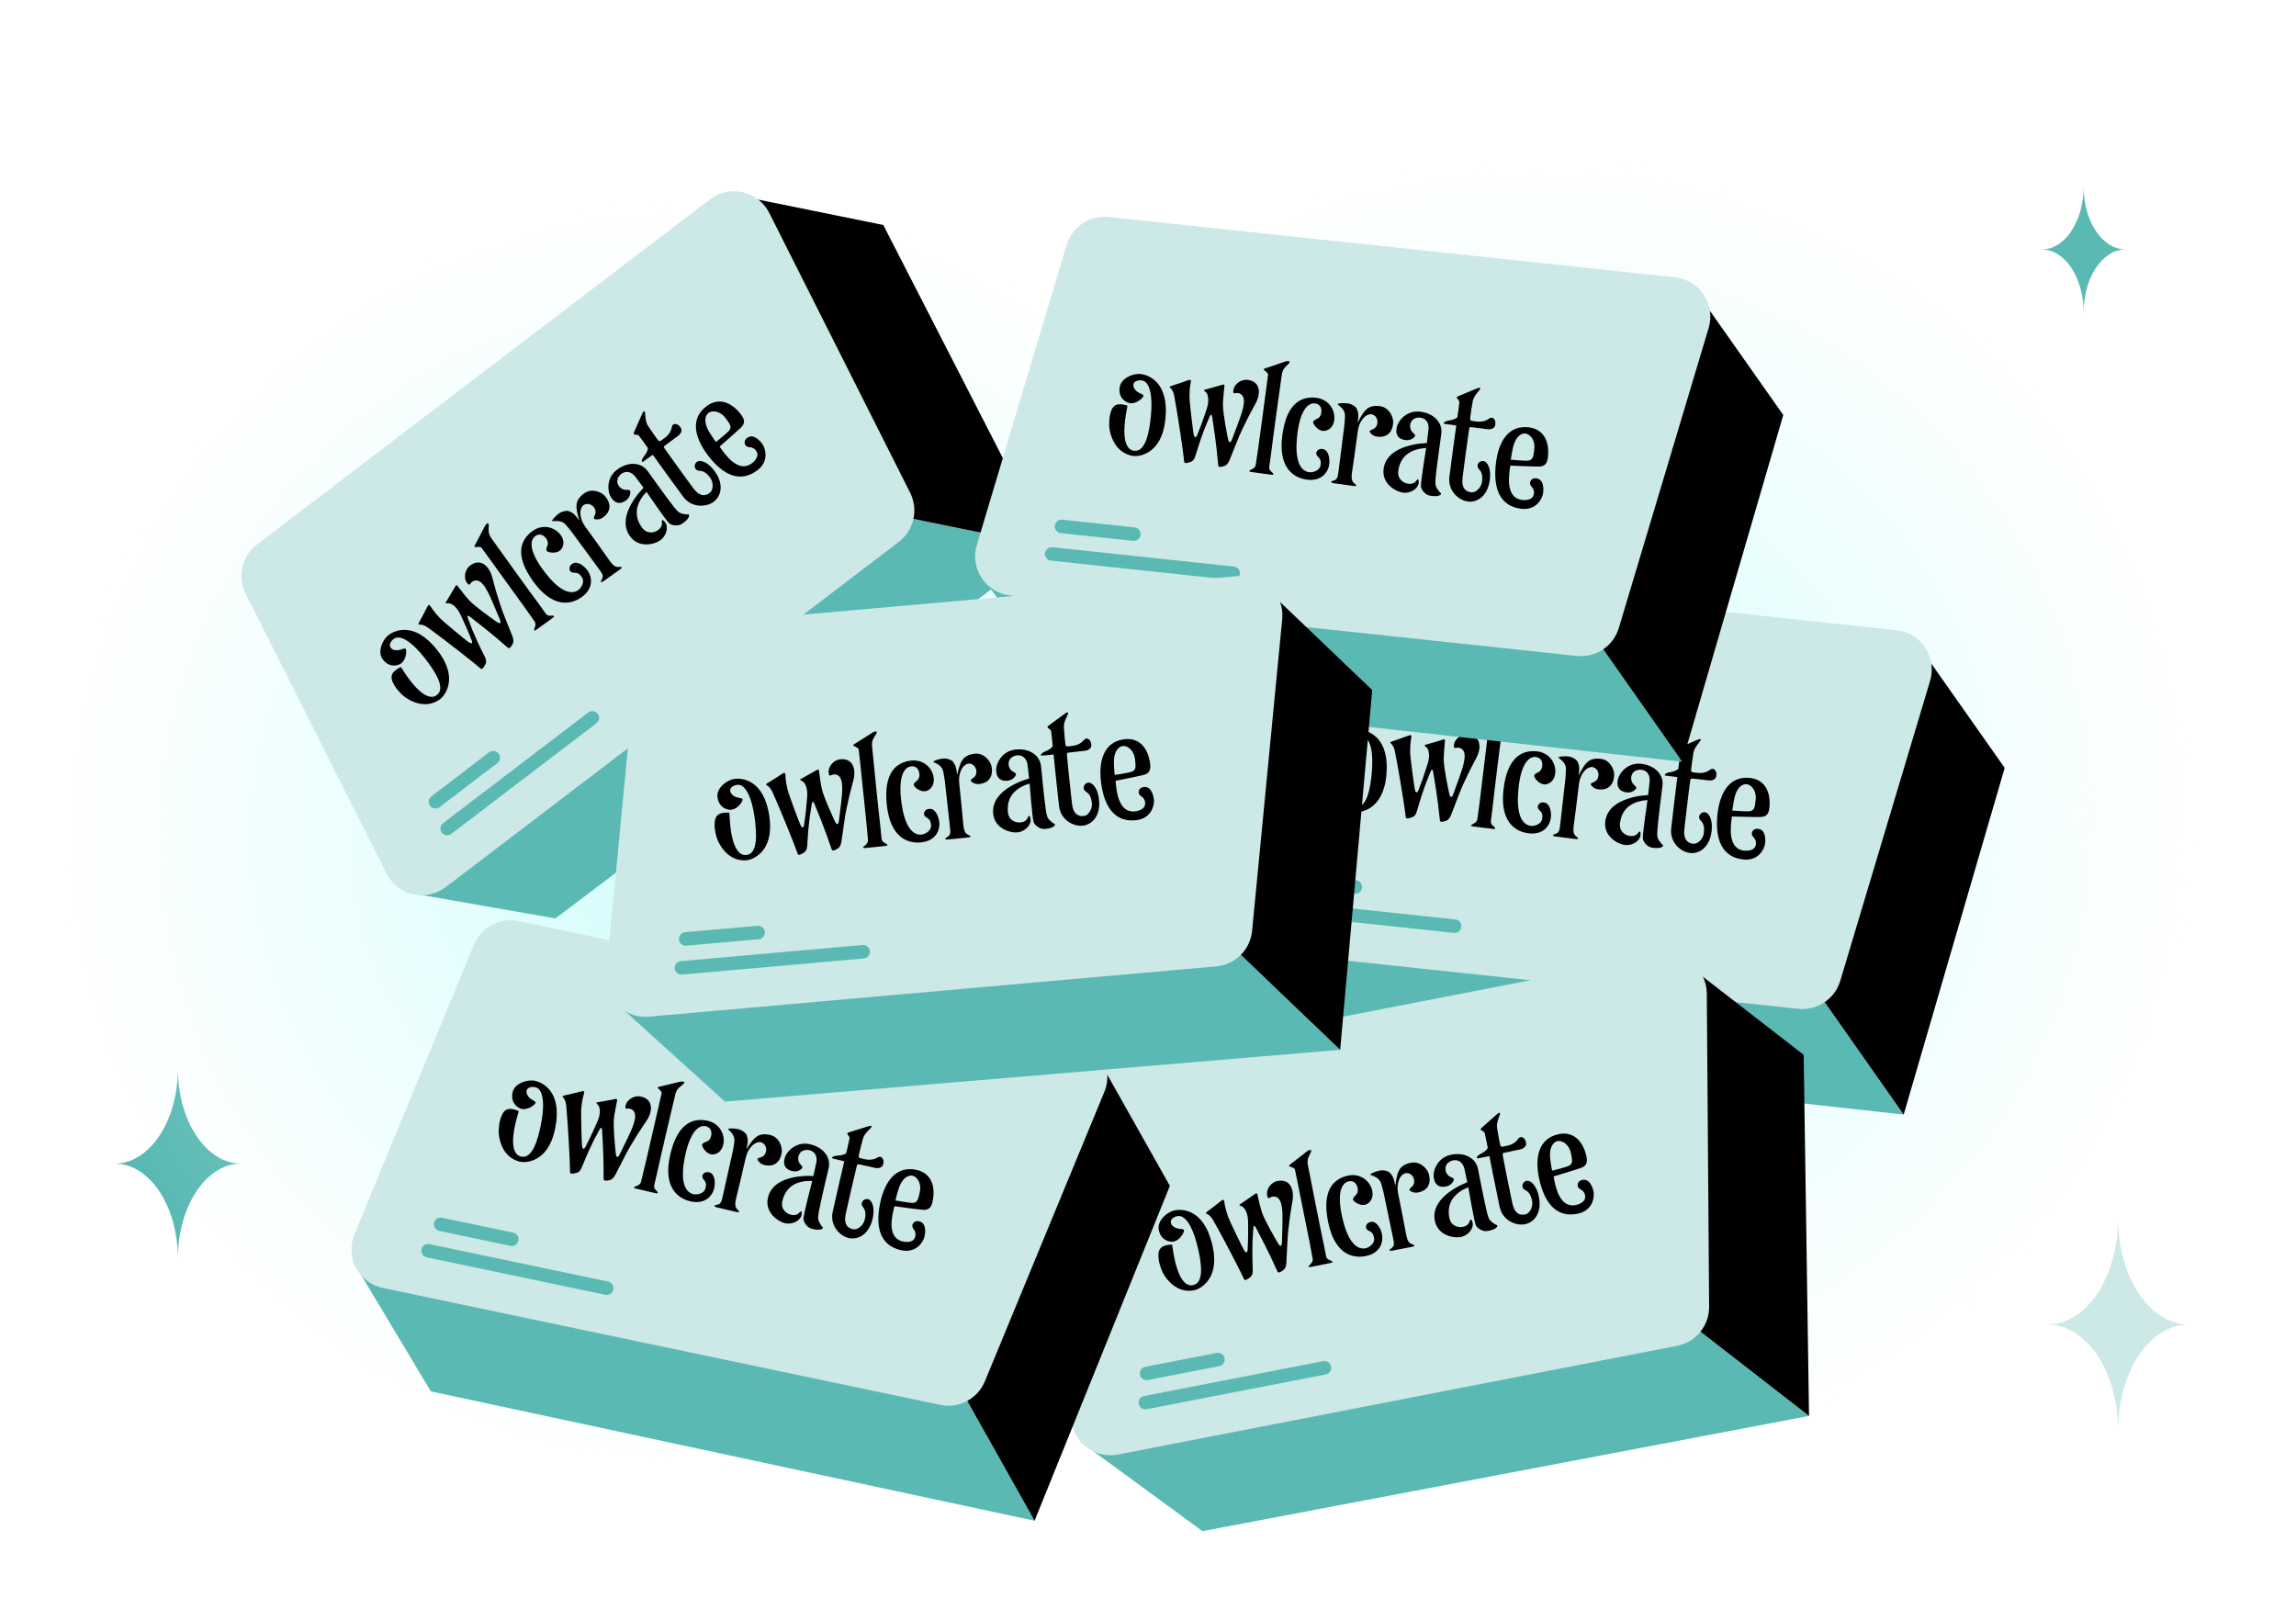 <svg width="1319" height="918" viewBox="0 0 1319 918" fill="none" xmlns="http://www.w3.org/2000/svg">
<g clip-path="url(#clip0_3450_1394)">
<path d="M138.487 668.467C118.423 668.467 102.19 692.865 102.19 722.961C102.19 692.865 85.939 668.467 65.875 668.467C85.939 668.467 102.19 644.088 102.19 613.992C102.19 644.088 118.443 668.467 138.487 668.467Z" fill="#5BB9B3"/>
<path d="M1257.29 760.875C1234.9 760.875 1216.8 788.09 1216.8 821.662C1216.8 788.09 1198.67 760.875 1176.29 760.875C1198.67 760.875 1216.8 733.682 1216.8 700.11C1216.8 733.682 1234.93 760.875 1257.29 760.875Z" fill="#CCE8E7"/>
<path d="M1221.08 143.311C1207.77 143.311 1197 159.493 1197 179.454C1197 159.493 1186.23 143.311 1172.92 143.311C1186.23 143.311 1197 127.142 1197 107.181C1197 127.142 1207.78 143.311 1221.08 143.311Z" fill="#5BB9B3"/>
<circle opacity="0.74" cx="399.559" cy="480.339" r="369.559" fill="url(#paint0_radial_3450_1394)"/>
<circle opacity="0.74" cx="883.551" cy="468.337" r="381.559" fill="url(#paint1_radial_3450_1394)"/>
<g filter="url(#filter0_d_3450_1394)">
<path d="M602.106 302.32L319.058 516.064L233.176 501.051L513.771 284.321L602.106 302.32Z" fill="#5BB9B3"/>
<path d="M507.432 117.703L419.026 99.773L513.783 284.32L602.118 302.32L507.432 117.703Z" fill="black"/>
<path d="M516.355 299.757L256.053 498.1C253.404 500.115 250.345 501.523 247.093 502.225C243.841 502.926 240.474 502.902 237.235 502.157C233.995 501.412 230.961 499.962 228.347 497.911C225.734 495.86 223.605 493.258 222.112 490.29L141.127 329.498C138.755 324.774 138.109 319.366 139.302 314.21C140.496 309.054 143.453 304.474 147.662 301.262L407.941 102.942C410.591 100.927 413.649 99.517 416.902 98.815C420.154 98.113 423.52 98.134 426.761 98.877C430.001 99.62 433.037 101.068 435.654 103.115C438.271 105.163 440.404 107.761 441.903 110.727L522.867 271.544C525.241 276.261 525.889 281.663 524.7 286.815C523.511 291.967 520.56 296.546 516.355 299.757Z" fill="#CCE8E7"/>
<path d="M256.906 464.422L340.282 400.879" stroke="#5BB9B3" stroke-width="7.759" stroke-linecap="round" stroke-linejoin="round"/>
<path d="M250.133 449.058L283.364 423.738" stroke="#5BB9B3" stroke-width="7.759" stroke-linecap="round" stroke-linejoin="round"/>
<path d="M230.061 361.701C227.132 362.556 225.187 361.529 224.462 360.585C223.046 358.729 224.951 355.998 226.965 355.059C230.294 353.5 236.771 356.652 245.926 369.024C253.29 378.988 254.694 385.045 250.85 387.818C249.526 388.773 243.633 392.817 230.757 372.329C230.6 372.081 230.374 371.434 229.723 371.882C229.723 371.882 225.776 373.919 225.209 376.046C224.569 377.843 225.042 379.592 226.71 382.405C228.224 384.958 231.085 387.741 232.258 388.624C235.655 391.208 244.314 396.036 252.559 390.339C254.858 388.746 263.985 378.856 251.784 362.718C238.112 344.631 226.261 351.004 223.368 353.167C219.557 356.015 216.909 362.828 219.636 366.88C223.378 372.432 228.854 370.889 230.544 369.516C232.96 367.555 233.512 363.83 233.329 362.09C233.117 360.219 231.76 361.219 230.078 361.71L230.061 361.701Z" fill="black"/>
<path d="M244.903 338.123C246.032 335.743 246.504 335.654 247.081 336.409C247.839 337.383 248.589 339.151 252.669 343.486C254.796 345.738 267.73 356.324 269.15 357.336C270.569 358.347 271.822 358.461 270.93 356.193C268.473 349.966 266.467 345.668 265.505 343.637C264.541 341.618 262.732 336.85 258.84 335.248C257.296 334.61 255.425 335.566 256.137 334.429C257.251 332.651 260.275 327.559 260.793 326.67C261.334 325.766 262.03 324.016 262.71 324.882C264.838 327.604 267.968 331.715 269.618 333.425C273.145 337.086 281.777 343.181 285.101 345.543C287.451 347.207 288.118 346.584 287.05 344.028C285.386 340.052 281.177 329.956 280.13 328.292C279.149 326.735 276.105 320.012 271.61 322.413C270.566 322.968 269.914 324.446 269.524 324.376C268.716 324.227 267.821 322.728 267.49 321.86C266.906 320.367 266.53 315.812 270.399 313.119C274.863 310.008 278.638 312.056 280.847 315.573C282.808 318.7 282.721 320.492 285.138 328.696C286.309 332.655 288.341 339.036 290.076 343.201C291.726 347.187 292.589 349.596 294.17 353.457C294.43 354.09 295.499 356.558 294.523 358.346C292.663 361.713 292.331 361.131 290.486 359.485C282.977 352.777 272.974 345.055 271.822 344.201C270.664 343.34 267.393 340.217 268.995 344.151C270.319 347.398 271.301 351.307 277.955 364.641C278.854 366.433 279.902 368.205 278.747 370.275C276.98 373.453 276.758 373.252 274.667 371.324C272.473 369.285 252.534 353.827 249.986 352.086C247.441 350.332 244.81 347.733 242.078 347.329C240.34 347.073 239.762 347.774 241.27 345.055C242.958 342.01 244.211 339.574 244.901 338.135L244.903 338.123Z" fill="black"/>
<path d="M273.113 301.088C274.229 299.024 277.307 293.203 278.302 291.183C279.519 288.729 280.902 288.356 280.78 290.599C280.639 293.316 280.432 295.031 282.25 297.626C284.403 300.702 305.894 330.614 307.584 332.743C308.382 333.743 310.471 336.745 313.311 340.682C314.469 342.287 315.473 342.176 315.89 342.149C318.377 341.985 318.847 342.424 317.595 343.359C314.666 345.549 308.728 349.756 308.159 350.166C306.741 351.189 306.521 350.823 307.254 348.806C307.514 348.104 307.985 346.724 307.065 345.418C305.142 342.647 302.429 338.826 301.353 337.304C299.935 335.307 282.346 311.018 281.826 310.298C280.996 309.146 278.379 305.519 276.56 303.088C276.097 302.448 274.693 302.64 273.778 302.676C272.128 302.893 272.415 302.456 273.101 301.086L273.113 301.088Z" fill="black"/>
<path d="M314.435 302.007C314.72 301.265 315.247 299.462 313.314 297.267C311.087 294.726 308.752 295.524 307.528 296.407C304.548 298.557 303.249 304.583 313.131 317.371C320.463 326.867 326.944 330.465 331.705 327.796C333.942 326.543 336.012 322.708 334.374 320.179C333.194 318.361 332.009 317.432 329.996 317.494C328.825 317.54 327.415 317.101 327.196 315.509C326.946 313.675 328.112 312.758 329.047 312.203C331.616 310.667 335.493 313.342 337.621 316.337C340.007 319.705 341.349 326.343 334.14 331.489C327.377 336.313 317.062 337.352 306.309 322.446C295.555 307.54 298.937 298.819 305.609 293.732C311.6 289.158 318.819 291.216 322.178 295.917C324.667 299.397 323.762 303.179 321.54 304.848C319.63 306.28 316.754 305.904 316.457 305.856C313.697 305.352 313.335 304.912 314.447 302.009L314.435 302.007Z" fill="black"/>
<path d="M324.897 289.797C321.87 286.344 316.809 288.551 317.18 287.594C317.767 286.087 320.616 283.681 321.762 283.008C323.194 282.172 325.753 281.563 327.117 282.209C329.491 283.331 329.692 283.58 331.921 286.305C332.161 286.592 332.87 287.514 332.949 287.457C333.014 287.41 332.455 286.423 332.159 285.225C330.887 280.003 329.886 276.173 335.426 271.99C339.749 268.729 345.387 270.976 347.534 273.422C350.975 277.342 351.021 281.653 347.547 284.816C346.341 285.905 345.052 286.682 343.814 286.787C339.964 287.124 341.236 285.823 341.928 283.869C342.697 281.705 341.305 280.093 340.931 279.575C340.381 278.812 338.481 277.513 336.501 278.076C334.676 278.595 334.257 279.608 333.749 280.905C333.097 282.611 333.201 286.881 336.158 290.92C341.508 298.245 348.575 308.237 349.551 309.635C352.437 313.802 353.542 314.241 355.613 314.17C356.656 314.129 358.397 313.978 355.949 315.744C352.595 318.163 347.843 321.526 346.792 322.285C345.741 323.043 344.544 323.249 345.577 321.541C347.002 319.178 346.22 318.276 343.597 314.685C335.57 303.711 329.941 296.106 328.369 293.957C327.387 292.641 325.624 290.607 324.909 289.799L324.897 289.797Z" fill="black"/>
<path d="M359.145 269.841C357.649 269.739 355.5 268.52 354.783 266.115C354.059 263.716 355.687 261.239 357.804 260.139C360.45 258.755 363.247 259.933 365.091 262.443C368.369 266.896 369.714 268.684 369.714 268.684C369.714 268.684 353.495 284.369 361.756 296.29C367.023 303.894 376.566 300.982 379.529 298.702C382.899 296.107 384.054 291.323 382.23 288.688C380.517 286.51 380.021 287.097 380.236 288.442C380.439 289.816 380.086 291.329 378.32 292.779C376.034 294.647 371.669 295.498 368.802 291.525C363.059 283.564 366.431 276.284 371.389 271.021C371.389 271.021 382.143 286.792 384.346 289.011C385.362 290.04 389.017 291.026 391.562 289.518C393.476 288.378 394.835 286.85 395.034 286.564C397.309 283.347 394.577 284.049 394.18 283.985C390.694 283.446 389.92 283.162 387.292 279.882C383.537 275.193 372.792 260.072 371.98 258.962C368.537 254.311 361.485 253.258 354.785 258.048C348.311 262.621 348.793 270.601 350.985 274.109C351.872 275.46 354.191 278.887 358.601 276.581C361.774 274.926 362.049 272.091 362.067 271.979C362.418 269.417 361.321 269.99 359.158 269.843L359.145 269.841Z" fill="black"/>
<path d="M367.25 239.007C366.886 238.547 366.377 238.236 365.461 238.196C364.472 238.144 363.702 238.108 364.156 236.948C365.005 234.772 368.105 228.147 368.615 226.837C369.106 225.575 370.451 222.843 370.672 226.502C370.973 231.637 371.948 232.64 373.035 234.253C374.929 237.045 375.133 237.358 377.35 240.431C378.887 242.562 378.736 242.353 381.928 239.996C384.208 238.318 385.522 236.134 385.891 234.007C386.4 231.057 389.136 232.027 390.077 232.968C391.271 234.153 392.244 235.53 390.716 237.705C390.012 238.717 388.345 239.667 386.531 241.052C383.675 243.222 382.509 244.063 381.725 244.629C380.94 245.195 381.794 246.09 382.437 247.027C386.023 252.21 396.041 265.884 398.14 268.748C401.179 272.87 404.259 274.106 407.57 271.717C410.262 269.775 409.573 265.194 408.189 263.216C407.024 261.54 404.996 258.986 401.929 258.922C398.685 258.855 398.406 255.237 400.273 253.836C402.387 252.245 406.944 254.057 410.657 259.28C416.132 266.974 414.135 273.657 409.952 276.762C405.883 279.785 397.455 280.481 392.482 273.815C387.784 267.53 375.008 249.715 374.998 249.701L369.564 253.621C368.715 254.234 367.958 253.095 370.204 250.216C371.072 249.097 372.064 247.637 372.223 245.87C372.223 245.87 368.799 240.986 367.243 239.012L367.25 239.007Z" fill="black"/>
<path d="M431.076 239.226C428.718 239.69 427.484 241.62 427.806 243.128C428.082 244.406 428.959 245.317 430.804 245.387C432.155 245.44 433.724 246.158 434.733 248.013C436.057 250.439 433.924 253.171 431.707 254.77C426.129 258.795 420.704 253.899 418.424 251.451C415.703 248.544 413.395 245.011 413.395 245.011C413.395 245.011 423.245 236.427 425.578 234.153C428.167 231.629 428.479 229.149 423.569 224.134C417.817 218.269 411.418 217.666 405.9 221.789C396.216 229.027 399.221 240.2 406.681 250.04C415.672 261.896 425.537 265.832 435.12 258.59C442.1 253.324 439.639 245.863 437.993 243.582C435.267 239.803 432.587 238.924 431.078 239.214L431.076 239.226ZM407.008 235.885C404.002 230.414 405.287 226.916 406.966 225.693C409.676 223.716 414.413 225.049 417.064 228.936C419.105 231.917 420.924 233.68 418.561 236.184C417.48 237.325 412.516 241.442 411.265 242.378C411.265 242.378 408.343 238.281 407.02 235.887L407.008 235.885Z" fill="black"/>
</g>
<g filter="url(#filter1_d_3450_1394)">
<path d="M1093.6 628.779L741.08 589.638L688.988 519.727L1041.78 555.012L1093.6 628.779Z" fill="#5BB9B3"/>
<path d="M1151.65 429.583L1099.73 355.818L1041.8 555.018L1093.62 628.785L1151.65 429.583Z" fill="black"/>
<path d="M1033.06 568.003L707.651 533.298C704.341 532.943 701.151 531.865 698.306 530.14C695.461 528.416 693.031 526.086 691.189 523.319C689.348 520.551 688.139 517.413 687.648 514.127C687.158 510.841 687.399 507.489 688.353 504.306L739.972 331.829C741.493 326.767 744.739 322.394 749.148 319.467C753.558 316.54 758.853 315.244 764.119 315.801L1089.5 350.506C1092.81 350.863 1096 351.94 1098.84 353.664C1101.69 355.389 1104.12 357.717 1105.97 360.483C1107.81 363.249 1109.02 366.386 1109.52 369.672C1110.01 372.958 1109.78 376.312 1108.83 379.497L1057.18 551.976C1055.66 557.035 1052.42 561.406 1048.02 564.333C1043.61 567.26 1038.32 568.559 1033.06 568.003Z" fill="#CCE8E7"/>
<path d="M731.395 509.405L835.634 520.512" stroke="#5BB9B3" stroke-width="7.759" stroke-linecap="round" stroke-linejoin="round"/>
<path d="M737.035 493.589L778.578 498.021" stroke="#5BB9B3" stroke-width="7.759" stroke-linecap="round" stroke-linejoin="round"/>
<path d="M781.142 418.666C778.411 417.304 777.681 415.23 777.79 414.045C778.011 411.721 781.263 411.009 783.38 411.688C786.882 412.804 789.496 419.516 787.815 434.815C786.454 447.13 783.372 452.53 778.668 451.955C777.047 451.757 769.975 450.724 774.436 426.94C774.489 426.651 774.762 426.023 773.98 425.91C773.98 425.91 769.699 424.725 767.839 425.902C766.148 426.786 765.308 428.391 764.623 431.589C764 434.49 764.211 438.477 764.473 439.921C765.211 444.124 768.289 453.549 778.211 454.966C780.979 455.358 794.395 454.296 796.398 434.164C798.644 411.603 785.617 408.233 782.024 407.856C777.292 407.359 770.723 410.562 769.972 415.388C768.95 422.005 774.016 424.591 776.19 424.731C779.295 424.931 782.229 422.572 783.277 421.171C784.392 419.653 782.716 419.466 781.148 418.684L781.142 418.666Z" fill="black"/>
<path d="M808.047 411.438C810.492 410.458 810.899 410.714 810.81 411.659C810.705 412.889 810.055 414.697 810.106 420.649C810.139 423.746 812.444 440.301 812.799 442.007C813.154 443.713 813.997 444.648 814.882 442.378C817.307 436.138 818.753 431.62 819.426 429.476C820.089 427.34 821.999 422.611 820.23 418.791C819.53 417.275 817.507 416.707 818.802 416.355C820.827 415.807 826.505 414.122 827.489 413.822C828.5 413.525 830.2 412.713 830.11 413.811C829.824 417.254 829.33 422.397 829.38 424.773C829.483 429.855 831.681 440.191 832.517 444.183C833.112 447 834.024 446.995 834.977 444.394C836.455 440.345 840.221 430.076 840.582 428.144C840.92 426.334 843.25 419.332 838.32 418.041C837.177 417.741 835.695 418.382 835.456 418.067C834.964 417.408 835.325 415.699 835.671 414.839C836.256 413.345 839.074 409.747 843.742 410.397C849.132 411.145 850.513 415.212 849.746 419.294C849.062 422.921 847.782 424.177 843.984 431.841C842.155 435.542 839.314 441.606 837.759 445.842C836.264 449.889 835.261 452.243 833.8 456.15C833.561 456.792 832.67 459.329 830.74 459.979C827.087 461.187 827.238 460.535 827.002 458.074C826.045 448.05 823.946 435.589 823.68 434.18C823.415 432.762 823.135 428.248 821.639 432.223C820.406 435.506 818.472 439.043 814.302 453.349C813.745 455.275 813.311 457.287 811.058 458.022C807.602 459.156 807.576 458.858 807.35 456.023C807.125 453.036 802.985 428.148 802.297 425.14C801.619 422.125 801.453 418.43 799.722 416.278C798.62 414.909 797.72 415.032 800.673 414.06C803.98 412.971 806.553 412.034 808.038 411.446L808.047 411.438Z" fill="black"/>
<path d="M853.907 403.408C856.127 402.651 862.34 400.468 864.441 399.661C867.001 398.686 868.27 399.351 866.657 400.915C864.709 402.814 863.392 403.932 862.964 407.071C862.456 410.792 857.92 447.343 857.714 450.054C857.621 451.33 857.116 454.952 856.528 459.771C856.288 461.735 857.1 462.335 857.425 462.599C859.362 464.167 859.408 464.808 857.855 464.645C854.218 464.263 847.001 463.319 846.305 463.234C844.57 463.022 844.657 462.604 846.565 461.621C847.232 461.282 848.515 460.589 848.726 459.006C849.197 455.666 849.8 451.019 850.044 449.171C850.358 446.741 853.941 416.967 854.048 416.086C854.22 414.677 854.763 410.236 855.078 407.217C855.174 406.433 854.012 405.621 853.316 405.026C851.958 404.064 852.465 403.939 853.899 403.398L853.907 403.408Z" fill="black"/>
<path d="M883.617 432.143C884.33 431.792 885.941 430.826 886.012 427.902C886.103 424.524 883.846 423.525 882.349 423.342C878.702 422.896 873.656 426.438 872.226 442.536C871.16 454.485 873.474 461.527 878.782 462.801C881.274 463.401 885.398 461.991 885.913 459.023C886.281 456.886 886.043 455.4 884.523 454.078C883.632 453.317 882.895 452.038 883.816 450.72C884.877 449.204 886.356 449.322 887.419 449.55C890.347 450.167 891.378 454.764 890.906 458.408C890.37 462.5 886.847 468.284 878.061 467.166C869.82 466.115 861.543 459.873 863.771 441.628C865.999 423.384 874.405 419.278 882.757 420.074C890.261 420.785 894.163 427.199 893.436 432.931C892.9 437.175 889.667 439.337 886.903 439.053C884.528 438.808 882.672 436.578 882.487 436.341C880.803 434.097 880.836 433.529 883.624 432.153L883.617 432.143Z" fill="black"/>
<path d="M899.588 430.284C899.71 425.695 894.496 423.878 895.418 423.427C896.873 422.719 900.599 422.888 901.896 423.172C903.515 423.531 905.808 424.821 906.37 426.222C907.351 428.657 907.33 428.977 907.115 432.491C907.096 432.864 906.991 434.023 907.087 434.035C907.167 434.044 907.427 432.94 908.024 431.86C910.636 427.163 912.502 423.671 919.409 424.363C924.797 424.905 927.409 430.383 927.325 433.636C927.189 438.85 924.295 442.046 919.597 442.009C917.972 441.989 916.498 441.684 915.518 440.921C912.464 438.554 914.281 438.463 916.115 437.497C918.15 436.432 918.222 434.304 918.299 433.669C918.414 432.735 917.901 430.491 916.065 429.561C914.373 428.701 913.378 429.161 912.124 429.768C910.487 430.578 907.664 433.783 907.092 438.756C906.045 447.766 904.447 459.9 904.214 461.589C903.503 466.607 904.016 467.68 905.585 469.034C906.378 469.712 907.758 470.784 904.763 470.418C900.658 469.917 894.885 469.158 893.599 469.001C892.313 468.844 891.294 468.183 893.212 467.63C895.863 466.863 895.901 465.67 896.414 461.253C897.974 447.746 899.006 438.341 899.312 435.696C899.484 434.063 899.571 431.373 899.596 430.294L899.588 430.284Z" fill="black"/>
<path d="M938.277 438.892C937.248 437.8 936.498 435.447 937.604 433.194C938.702 430.941 941.579 430.229 943.88 430.858C946.762 431.639 948.016 434.403 947.665 437.499C947.048 442.994 946.82 445.219 946.82 445.219C946.82 445.219 924.264 445.719 922.233 460.08C920.935 469.239 929.918 473.581 933.641 473.92C937.877 474.303 941.974 471.576 942.424 468.403C942.646 465.64 941.883 465.735 941.128 466.868C940.344 468.015 939.057 468.886 936.776 468.75C933.83 468.569 930.047 466.23 930.641 461.367C931.831 451.623 939.25 448.568 946.463 448.072C946.463 448.072 943.648 466.952 943.758 470.077C943.805 471.522 945.819 474.727 948.711 475.349C950.89 475.812 952.926 475.613 953.266 475.539C957.121 474.722 954.638 473.381 954.39 473.065C952.197 470.303 951.822 469.568 952.12 465.376C952.547 459.384 954.928 440.988 955.086 439.621C955.717 433.869 951.255 428.308 943.084 427.274C935.227 426.234 930.162 432.42 929.388 436.483C929.122 438.077 928.497 442.168 933.301 443.47C936.753 444.41 938.88 442.515 938.969 442.445C940.967 440.803 939.773 440.478 938.284 438.901L938.277 438.892Z" fill="black"/>
<path d="M965.165 421.759C965.209 421.175 965.047 420.601 964.402 419.95C963.711 419.239 963.17 418.69 964.291 418.148C966.392 417.126 973.167 414.368 974.431 413.753C975.648 413.16 978.49 412.067 976.168 414.904C972.902 418.878 972.937 420.277 972.64 422.198C972.134 425.534 972.071 425.902 971.612 429.664C971.293 432.271 971.324 432.016 975.268 432.453C978.081 432.77 980.528 432.058 982.244 430.748C984.621 428.928 985.97 431.498 986.023 432.828C986.095 434.508 985.872 436.18 983.274 436.739C982.07 437.003 980.201 436.569 977.929 436.354C974.36 436.008 972.932 435.833 971.972 435.716C971.012 435.599 971.031 436.835 970.867 437.96C969.979 444.199 968.048 461.041 967.644 464.568C967.076 469.658 968.498 472.657 972.55 473.151C975.845 473.554 978.45 469.723 978.778 467.331C979.06 465.31 979.306 462.058 977.098 459.929C974.762 457.676 977.014 454.831 979.336 455.07C981.968 455.338 984.083 459.763 983.262 466.118C982.056 475.484 976.052 479.033 970.872 478.472C965.833 477.928 959.174 472.716 960.05 464.445C960.869 456.641 963.588 434.889 963.59 434.871L956.939 434.059C955.899 433.932 956.118 432.582 959.722 431.994C961.118 431.762 962.838 431.364 964.155 430.175C964.155 430.175 964.957 424.264 965.156 421.758L965.165 421.759Z" fill="black"/>
<path d="M1011.87 465.265C1009.82 464.004 1007.61 464.583 1006.82 465.909C1006.15 467.034 1006.18 468.298 1007.49 469.602C1008.44 470.559 1009.11 472.152 1008.59 474.198C1007.91 476.879 1004.49 477.435 1001.78 477.104C994.95 476.27 994.292 468.992 994.281 465.647C994.257 461.665 994.962 457.504 994.962 457.504C994.962 457.504 1008.02 457.892 1011.28 457.807C1014.89 457.712 1016.81 456.104 1016.61 449.088C1016.37 440.877 1012.08 436.089 1005.23 435.368C993.206 434.106 987.825 444.348 986.619 456.637C985.168 471.445 989.737 481.034 1001.69 482.225C1010.39 483.1 1013.65 475.952 1013.99 473.159C1014.56 468.534 1013.18 466.069 1011.88 465.257L1011.87 465.265ZM996.471 446.468C997.98 440.411 1001.3 438.715 1003.36 438.958C1006.69 439.347 1009.27 443.542 1008.57 448.196C1008.05 451.771 1008.18 454.3 1004.75 454.533C1003.18 454.637 996.741 454.288 995.187 454.125C995.187 454.125 995.824 449.133 996.479 446.477L996.471 446.468Z" fill="black"/>
</g>
<g filter="url(#filter2_d_3450_1394)">
<path d="M1039.25 810.545L690.791 876.738L620.453 825.224L968.033 755.267L1039.25 810.545Z" fill="#5BB9B3"/>
<path d="M1036.17 603.086L964.862 547.839L968.033 755.267L1039.25 810.545L1036.17 603.086Z" fill="black"/>
<path d="M963.514 770.254L642.274 832.719C639.006 833.352 635.64 833.259 632.414 832.447C629.188 831.635 626.18 830.122 623.607 828.018C621.033 825.915 618.955 823.27 617.521 820.274C616.087 817.277 615.331 814.002 615.308 810.679L613.956 630.648C613.923 625.363 615.74 620.229 619.094 616.135C622.449 612.042 627.129 609.247 632.326 608.231L953.535 545.776C956.804 545.144 960.17 545.236 963.397 546.048C966.624 546.859 969.632 548.37 972.208 550.472C974.784 552.574 976.864 555.217 978.302 558.212C979.741 561.207 980.502 564.482 980.532 567.805L981.853 747.847C981.892 753.128 980.079 758.258 976.73 762.35C973.381 766.442 968.706 769.238 963.514 770.254Z" fill="#CCE8E7"/>
<path d="M657.961 802.901L760.861 782.882" stroke="#5BB9B3" stroke-width="7.759" stroke-linecap="round" stroke-linejoin="round"/>
<path d="M658.68 786.12L699.69 778.147" stroke="#5BB9B3" stroke-width="7.759" stroke-linecap="round" stroke-linejoin="round"/>
<path d="M677.27 703.004C674.25 702.566 672.907 700.825 672.639 699.666C672.122 697.389 674.987 695.695 677.21 695.677C680.886 695.64 685.47 701.196 688.665 716.251C691.229 728.373 689.993 734.466 685.345 735.394C683.743 735.714 676.704 736.947 673.492 712.962C673.452 712.672 673.515 711.989 672.737 712.126C672.737 712.126 668.3 712.342 666.902 714.042C665.573 715.411 665.278 717.199 665.629 720.45C665.946 723.401 667.394 727.121 668.095 728.411C670.113 732.171 675.987 740.158 685.854 738.397C688.606 737.902 701.014 732.692 696.612 712.945C691.679 690.816 678.252 691.695 674.722 692.462C670.073 693.472 664.837 698.571 665.636 703.389C666.736 709.994 672.358 710.863 674.466 710.315C677.478 709.533 679.526 706.373 680.082 704.715C680.666 702.924 679.015 703.271 677.282 703.02L677.27 703.004Z" fill="black"/>
<path d="M700.563 687.714C702.577 686.018 703.044 686.133 703.255 687.059C703.54 688.26 703.489 690.18 705.402 695.816C706.403 698.748 713.777 713.747 714.648 715.257C715.52 716.766 716.612 717.39 716.742 714.957C717.091 708.271 717.05 703.528 717.017 701.281C716.978 699.044 717.311 693.955 714.435 690.882C713.296 689.661 711.197 689.755 712.316 689.015C714.067 687.86 718.932 684.482 719.773 683.889C720.64 683.29 722 681.987 722.259 683.058C723.065 686.418 724.206 691.457 724.998 693.697C726.687 698.491 732.012 707.619 734.055 711.148C735.502 713.638 736.368 713.348 736.457 710.578C736.593 706.271 736.954 695.338 736.692 693.39C736.446 691.566 736.466 684.186 731.38 684.505C730.2 684.577 728.994 685.651 728.668 685.426C727.995 684.954 727.802 683.219 727.862 682.293C727.95 680.691 729.499 676.391 734.136 675.547C739.488 674.569 742.073 677.999 742.624 682.116C743.109 685.775 742.287 687.369 741.081 695.836C740.503 699.924 739.703 706.573 739.554 711.083C739.401 715.394 739.185 717.944 739.022 722.112C738.995 722.796 738.944 725.485 737.314 726.707C734.224 728.998 734.163 728.331 733.168 726.068C729.12 716.848 723.224 705.672 722.53 704.416C721.835 703.152 720.155 698.954 719.979 703.197C719.837 706.701 719.108 710.665 719.627 725.558C719.701 727.561 719.92 729.608 718.01 731.012C715.083 733.171 714.965 732.896 713.862 730.274C712.713 727.508 700.987 705.168 699.392 702.527C697.804 699.876 696.49 696.418 694.172 694.917C692.696 693.963 691.88 694.361 694.38 692.513C697.18 690.443 699.33 688.747 700.556 687.724L700.563 687.714Z" fill="black"/>
<path d="M741.596 665.726C743.468 664.311 748.684 660.293 750.427 658.868C752.553 657.141 753.966 657.374 752.925 659.365C751.669 661.779 750.768 663.253 751.345 666.369C752.027 670.06 759.166 706.194 759.82 708.833C760.131 710.074 760.785 713.672 761.736 718.433C762.123 720.374 763.082 720.689 763.473 720.837C765.804 721.72 766.049 722.314 764.522 722.646C760.949 723.423 753.8 724.786 753.112 724.923C751.397 725.265 751.349 724.841 752.853 723.31C753.381 722.779 754.382 721.719 754.087 720.149C753.488 716.83 752.605 712.227 752.258 710.396C751.796 707.991 745.874 678.592 745.701 677.722C745.423 676.329 744.547 671.942 743.901 668.976C743.746 668.202 742.389 667.794 741.542 667.447C739.951 666.959 740.393 666.681 741.586 665.719L741.596 665.726Z" fill="black"/>
<path d="M778.808 683.712C779.376 683.156 780.604 681.734 779.755 678.935C778.784 675.699 776.328 675.456 774.848 675.751C771.245 676.47 767.562 681.414 771.245 697.15C773.975 708.832 778.378 714.795 783.817 714.343C786.373 714.132 789.848 711.501 789.407 708.521C789.088 706.377 788.395 705.04 786.539 704.261C785.454 703.817 784.353 702.833 784.815 701.293C785.348 699.521 786.79 699.17 787.87 699.054C790.845 698.722 793.263 702.765 793.956 706.373C794.729 710.428 793.194 717.024 784.5 718.714C776.345 720.296 766.529 716.961 762.932 698.936C759.334 680.911 766.031 674.379 774.213 672.52C781.562 670.846 787.276 675.714 788.381 681.386C789.2 685.584 786.808 688.65 784.094 689.246C781.761 689.757 779.301 688.221 779.05 688.053C776.748 686.449 776.602 685.899 778.819 683.719L778.808 683.712Z" fill="black"/>
<path d="M793.395 676.946C792.074 672.549 786.553 672.456 787.287 671.739C788.447 670.612 792.038 669.605 793.359 669.468C795.009 669.302 797.591 669.809 798.563 670.964C800.258 672.97 800.337 673.279 801.234 676.684C801.333 677.045 801.596 678.178 801.691 678.159C801.77 678.143 801.671 677.014 801.899 675.8C802.909 670.522 803.588 666.621 810.365 665.115C815.651 663.942 819.848 668.327 820.786 671.443C822.29 676.437 820.542 680.379 816.069 681.815C814.519 682.305 813.024 682.476 811.855 682.058C808.212 680.767 809.909 680.112 811.35 678.62C812.948 676.971 812.35 674.927 812.225 674.301C812.041 673.378 810.851 671.407 808.817 671.099C806.94 670.812 806.139 671.56 805.138 672.53C803.837 673.812 802.16 677.74 803.174 682.641C805.002 691.526 807.284 703.551 807.591 705.227C808.487 710.216 809.31 711.074 811.225 711.868C812.19 712.264 813.837 712.849 810.878 713.44C806.822 714.25 801.102 715.337 799.831 715.59C798.56 715.844 797.386 715.535 799.035 714.41C801.312 712.851 800.975 711.706 800.078 707.351C797.33 694.034 795.365 684.779 794.827 682.171C794.479 680.567 793.72 677.985 793.405 676.953L793.395 676.946Z" fill="black"/>
<path d="M832.836 673.004C831.517 672.289 830.067 670.289 830.413 667.804C830.75 665.32 833.259 663.742 835.642 663.62C838.623 663.459 840.68 665.691 841.316 668.741C842.45 674.153 842.931 676.337 842.931 676.337C842.931 676.337 821.666 683.876 824.234 698.151C825.87 707.255 835.761 708.566 839.403 707.722C843.545 706.759 846.583 702.886 846.016 699.732C845.361 697.039 844.667 697.367 844.304 698.68C843.919 700.014 842.97 701.245 840.761 701.83C837.906 702.581 833.581 701.544 832.622 696.739C830.701 687.113 836.79 681.889 843.485 679.159C843.485 679.159 846.724 697.97 847.807 700.904C848.304 702.262 851.22 704.675 854.162 704.36C856.376 704.117 858.248 703.291 858.547 703.113C861.952 701.131 859.175 700.635 858.841 700.412C855.893 698.475 855.306 697.896 854.276 693.821C852.806 687.996 849.306 669.78 849.028 668.432C847.826 662.772 841.847 658.888 833.763 660.465C825.975 661.938 823.102 669.398 823.64 673.499C823.887 675.097 824.574 679.177 829.544 678.91C833.117 678.721 834.544 676.256 834.606 676.162C835.989 673.976 834.753 674.042 832.846 673.01L832.836 673.004Z" fill="black"/>
<path d="M853.009 648.313C852.868 647.744 852.534 647.249 851.718 646.833C850.839 646.375 850.153 646.023 851.048 645.157C852.723 643.528 858.293 638.787 859.301 637.808C860.271 636.863 862.629 634.936 861.312 638.357C859.454 643.153 859.925 644.471 860.245 646.389C860.809 649.716 860.865 650.085 861.606 653.801C862.121 656.377 862.07 656.125 865.952 655.305C868.723 654.725 870.825 653.283 872.044 651.501C873.731 649.028 875.817 651.046 876.283 652.293C876.878 653.866 877.191 655.523 874.898 656.868C873.838 657.496 871.926 657.669 869.702 658.177C866.203 658.965 864.793 659.247 863.844 659.436C862.896 659.625 863.301 660.793 863.497 661.913C864.608 668.116 868.048 684.716 868.769 688.192C869.823 693.203 872.113 695.606 876.116 694.807C879.372 694.158 880.646 689.704 880.208 687.33C879.843 685.321 879.058 682.156 876.294 680.826C873.371 679.418 874.618 676.01 876.899 675.51C879.482 674.94 882.876 678.48 884.087 684.773C885.874 694.045 881.284 699.297 876.189 700.386C871.233 701.447 863.277 698.583 861.518 690.453C859.852 682.786 855.623 661.276 855.619 661.259L849.048 662.57C848.021 662.775 847.806 661.424 851.044 659.737C852.298 659.08 853.807 658.163 854.685 656.621C854.685 656.621 853.596 650.757 853 648.315L853.009 648.313Z" fill="black"/>
<path d="M910.986 675.003C908.648 674.447 906.725 675.691 906.391 677.196C906.112 678.474 906.531 679.666 908.181 680.495C909.389 681.105 910.518 682.409 910.667 684.515C910.864 687.272 907.79 688.872 905.109 689.407C898.364 690.754 895.46 684.048 894.401 680.874C893.132 677.1 892.498 672.928 892.498 672.928C892.498 672.928 905.023 669.207 908.089 668.106C911.492 666.884 912.805 664.757 910.42 658.156C907.621 650.434 902.049 647.229 895.317 648.69C883.503 651.256 881.6 662.668 884.303 674.717C887.562 689.235 894.905 696.91 906.628 694.299C915.165 692.405 916.022 684.596 915.472 681.837C914.56 677.267 912.486 675.355 910.993 674.993L910.986 675.003ZM890.475 661.974C890.011 655.749 892.632 653.1 894.667 652.684C897.953 652.01 901.71 655.188 902.508 659.826C903.128 663.385 904.052 665.744 900.862 667.041C899.405 667.631 893.18 669.317 891.654 669.648C891.654 669.648 890.695 664.708 890.486 661.981L890.475 661.974Z" fill="black"/>
</g>
<g filter="url(#filter3_d_3450_1394)">
<path d="M594.332 870.756L247.52 796.435L202.707 721.648L550.175 792.161L594.332 870.756Z" fill="#5BB9B3"/>
<path d="M672.067 678.38L627.81 599.777L550.179 792.158L594.337 870.752L672.067 678.38Z" fill="black"/>
<path d="M540.183 804.206L219.897 737.019C216.64 736.333 213.574 734.94 210.917 732.939C208.259 730.937 206.075 728.376 204.52 725.437C202.966 722.499 202.078 719.256 201.92 715.937C201.762 712.619 202.338 709.307 203.607 706.236L272.274 539.81C274.296 534.926 277.964 530.901 282.645 528.432C287.326 525.962 292.724 525.204 297.908 526.286L618.161 593.471C621.418 594.158 624.485 595.55 627.143 597.551C629.802 599.552 631.987 602.113 633.544 605.05C635.102 607.987 635.993 611.23 636.155 614.549C636.317 617.868 635.747 621.181 634.484 624.255L565.784 790.68C563.769 795.562 560.107 799.585 555.431 802.055C550.756 804.525 545.362 805.287 540.183 804.206Z" fill="#CCE8E7"/>
<path d="M245.93 715.636L348.528 737.147" stroke="#5BB9B3" stroke-width="7.759" stroke-linecap="round" stroke-linejoin="round"/>
<path d="M253.125 700.456L294.013 709.035" stroke="#5BB9B3" stroke-width="7.759" stroke-linecap="round" stroke-linejoin="round"/>
<path d="M305.349 628.694C302.779 627.049 302.273 624.909 302.508 623.743C302.975 621.455 306.285 621.094 308.317 621.994C311.681 623.477 313.565 630.429 310.265 645.462C307.601 657.562 303.961 662.603 299.344 661.531C297.754 661.161 290.833 659.381 297.8 636.207C297.883 635.926 298.222 635.33 297.457 635.134C297.457 635.134 293.326 633.501 291.351 634.472C289.576 635.172 288.57 636.678 287.548 639.785C286.62 642.603 286.405 646.59 286.511 648.054C286.798 652.312 288.855 662.01 298.569 664.476C301.28 665.16 314.733 665.533 318.868 645.728C323.503 623.535 310.909 618.797 307.377 618.04C302.725 617.042 295.852 619.527 294.592 624.246C292.87 630.716 297.633 633.827 299.779 634.197C302.845 634.727 306.014 632.693 307.205 631.412C308.475 630.021 306.829 629.657 305.353 628.713L305.349 628.694Z" fill="black"/>
<path d="M332.875 624.373C335.409 623.658 335.787 623.955 335.598 624.887C335.362 626.098 334.524 627.826 333.941 633.75C333.644 636.833 334.174 653.539 334.345 655.273C334.516 657.008 335.254 658.027 336.376 655.864C339.452 649.917 341.37 645.58 342.268 643.519C343.155 641.466 345.557 636.967 344.205 632.981C343.671 631.399 341.72 630.618 343.045 630.406C345.117 630.077 350.942 629.006 351.952 628.812C352.989 628.625 354.765 627.999 354.56 629.081C353.908 632.474 352.869 637.535 352.666 639.902C352.228 644.967 353.313 655.478 353.719 659.536C354.01 662.401 354.918 662.493 356.142 660.008C358.043 656.139 362.881 646.329 363.446 644.447C363.974 642.684 367.037 635.969 362.272 634.161C361.167 633.74 359.625 634.221 359.422 633.882C359.003 633.174 359.543 631.514 359.979 630.695C360.72 629.272 363.905 625.994 368.477 627.138C373.757 628.455 374.697 632.646 373.5 636.623C372.433 640.156 371.027 641.269 366.435 648.485C364.222 651.971 360.751 657.698 358.755 661.744C356.837 665.608 355.589 667.842 353.721 671.572C353.414 672.185 352.258 674.613 350.27 675.053C346.51 675.866 346.729 675.233 346.757 672.761C346.872 662.693 346.111 650.079 345.997 648.649C345.884 647.211 346.086 642.693 344.176 646.486C342.601 649.619 340.301 652.93 334.632 666.711C333.873 668.566 333.227 670.521 330.908 671.012C327.352 671.772 327.357 671.472 327.435 668.629C327.529 665.635 326.062 640.448 325.698 637.384C325.345 634.314 325.574 630.622 324.082 628.298C323.131 626.82 322.223 626.846 325.263 626.195C328.667 625.464 331.325 624.805 332.864 624.379L332.875 624.373Z" fill="black"/>
<path d="M379.325 621.27C381.613 620.754 388.023 619.245 390.198 618.666C392.847 617.969 394.038 618.765 392.268 620.149C390.128 621.83 388.7 622.801 387.94 625.877C387.039 629.522 378.638 665.383 378.144 668.056C377.916 669.315 377.028 672.863 375.93 677.592C375.482 679.519 376.226 680.202 376.521 680.499C378.28 682.265 378.258 682.907 376.73 682.579C373.155 681.813 366.08 680.106 365.397 679.947C363.694 679.552 363.825 679.145 365.827 678.37C366.526 678.105 367.875 677.552 368.254 676C369.078 672.729 370.172 668.173 370.611 666.361C371.183 663.979 377.915 634.756 378.116 633.891C378.437 632.508 379.449 628.151 380.084 625.182C380.262 624.413 379.194 623.481 378.565 622.816C377.317 621.715 377.835 621.644 379.318 621.26L379.325 621.27Z" fill="black"/>
<path d="M405.806 653.005C406.553 652.732 408.258 651.943 408.64 649.043C409.089 645.694 406.953 644.46 405.483 644.119C401.904 643.288 396.509 646.272 393.374 662.126C391.042 673.894 392.593 681.142 397.735 682.974C400.15 683.836 404.4 682.873 405.228 679.976C405.822 677.891 405.742 676.388 404.372 674.912C403.568 674.06 402.97 672.71 404.026 671.497C405.243 670.103 406.701 670.378 407.733 670.718C410.58 671.643 411.115 676.323 410.258 679.896C409.29 683.908 405.171 689.284 396.553 687.237C388.472 685.315 380.906 678.227 385.064 660.324C389.222 642.42 398.017 639.232 406.236 640.913C413.622 642.419 416.819 649.212 415.486 654.833C414.501 658.996 411.057 660.802 408.339 660.226C406.003 659.729 404.395 657.315 404.236 657.059C402.801 654.648 402.895 654.087 405.813 653.015L405.806 653.005Z" fill="black"/>
<path d="M421.886 652.858C422.497 648.307 417.505 645.945 418.47 645.595C419.992 645.047 423.678 645.611 424.938 646.031C426.51 646.56 428.652 648.087 429.062 649.54C429.778 652.066 429.723 652.382 429.136 655.853C429.077 656.222 428.849 657.363 428.944 657.385C429.022 657.403 429.398 656.333 430.106 655.322C433.204 650.93 435.431 647.657 442.225 649.08C447.525 650.193 449.539 655.918 449.109 659.143C448.418 664.313 445.201 667.183 440.533 666.646C438.919 666.453 437.486 665.993 436.594 665.129C433.808 662.451 435.625 662.554 437.552 661.789C439.688 660.946 439.986 658.838 440.131 658.215C440.344 657.299 440.073 655.013 438.347 653.892C436.756 652.858 435.718 653.209 434.406 653.679C432.692 654.31 429.543 657.196 428.446 662.08C426.446 670.927 423.565 682.823 423.153 684.477C421.912 689.391 422.307 690.512 423.723 692.026C424.44 692.784 425.698 693.997 422.759 693.314C418.73 692.378 413.071 691.01 411.809 690.716C410.547 690.423 409.604 689.658 411.57 689.312C414.288 688.832 414.453 687.649 415.433 683.312C418.422 670.048 420.45 660.806 421.035 658.209C421.381 656.603 421.754 653.938 421.893 652.868L421.886 652.858Z" fill="black"/>
<path d="M459.44 665.535C458.533 664.341 458.039 661.921 459.379 659.799C460.71 657.676 463.646 657.273 465.867 658.144C468.65 659.228 469.602 662.11 468.924 665.15C467.725 670.548 467.262 672.737 467.262 672.737C467.262 672.737 444.78 670.832 441.232 684.896C438.967 693.864 447.436 699.138 451.102 699.871C455.273 700.703 459.637 698.427 460.423 695.32C460.937 692.597 460.168 692.61 459.297 693.656C458.395 694.713 457.023 695.442 454.769 695.064C451.859 694.571 448.347 691.842 449.455 687.07C451.676 677.508 459.378 675.261 466.603 675.536C466.603 675.536 461.793 694.008 461.57 697.127C461.463 698.569 463.124 701.97 465.934 702.896C468.051 703.588 470.097 703.608 470.443 703.57C474.363 703.168 472.037 701.571 471.824 701.23C469.938 698.25 469.643 697.48 470.385 693.343C471.448 687.43 475.774 669.392 476.077 668.05C477.317 662.398 473.472 656.393 465.457 654.496C457.756 652.625 452.061 658.236 450.859 662.194C450.425 663.751 449.368 667.752 454.005 669.558C457.338 670.86 459.655 669.202 459.751 669.143C461.912 667.722 460.759 667.272 459.447 665.546L459.44 665.535Z" fill="black"/>
<path d="M487.998 651.363C488.105 650.786 488.005 650.198 487.433 649.482C486.821 648.702 486.342 648.099 487.515 647.679C489.712 646.886 496.742 644.865 498.064 644.388C499.337 643.928 502.28 643.144 499.669 645.718C495.998 649.321 495.884 650.716 495.384 652.595C494.526 655.858 494.424 656.217 493.567 659.908C492.973 662.467 493.031 662.217 496.905 663.071C499.669 663.685 502.178 663.239 504.024 662.118C506.581 660.562 507.649 663.261 507.559 664.588C507.452 666.267 507.053 667.906 504.41 668.185C503.185 668.32 501.372 667.689 499.137 667.234C495.624 666.509 494.223 666.184 493.281 665.965C492.339 665.746 492.226 666.977 491.943 668.078C490.397 674.188 486.683 690.728 485.906 694.192C484.799 699.192 485.894 702.325 489.87 703.249C493.104 704 496.101 700.468 496.682 698.125C497.178 696.145 497.768 692.938 495.8 690.585C493.717 688.097 496.259 685.508 498.543 685.993C501.131 686.539 502.763 691.164 501.27 697.396C499.074 706.58 492.726 709.47 487.635 708.361C482.683 707.283 476.616 701.392 478.368 693.261C480.013 685.589 485.033 664.25 485.037 664.232L478.51 662.717C477.49 662.48 477.851 661.16 481.496 660.959C482.909 660.877 484.663 660.665 486.098 659.623C486.098 659.623 487.525 653.831 487.99 651.361L487.998 651.363Z" fill="black"/>
<path d="M529.807 699.593C527.907 698.122 525.641 698.462 524.717 699.696C523.936 700.744 523.826 702.004 524.987 703.439C525.835 704.493 526.326 706.147 525.593 708.127C524.635 710.72 521.174 710.909 518.512 710.291C511.812 708.735 511.932 701.428 512.277 698.101C512.678 694.139 513.822 690.077 513.822 690.077C513.822 690.077 526.766 691.853 530.013 692.115C533.617 692.405 535.691 691.01 536.241 684.013C536.876 675.823 533.122 670.606 526.388 669.16C514.567 666.624 508.125 676.235 505.618 688.326C502.599 702.896 506.121 712.916 517.878 715.373C526.436 717.17 530.438 710.409 531.075 707.669C532.129 703.13 531.028 700.533 529.817 699.587L529.807 699.593ZM516.497 679.263C518.642 673.402 522.122 672.069 524.147 672.53C527.419 673.272 529.53 677.716 528.345 682.27C527.441 685.769 527.309 688.298 523.869 688.164C522.299 688.1 515.933 687.068 514.405 686.741C514.405 686.741 515.569 681.845 516.504 679.274L516.497 679.263Z" fill="black"/>
</g>
<g filter="url(#filter4_d_3450_1394)">
<path d="M966.401 426.053L613.881 386.913L561.789 317.001L914.579 352.287L966.401 426.053Z" fill="#5BB9B3"/>
<path d="M1024.45 226.859L972.526 153.094L914.594 352.294L966.417 426.06L1024.45 226.859Z" fill="black"/>
<path d="M905.855 365.28L580.444 330.575C577.134 330.219 573.944 329.141 571.099 327.417C568.254 325.692 565.824 323.362 563.982 320.595C562.141 317.828 560.931 314.69 560.441 311.404C559.951 308.118 560.192 304.765 561.146 301.582L612.765 129.105C614.286 124.043 617.532 119.67 621.941 116.743C626.351 113.817 631.646 112.52 636.912 113.077L962.29 147.783C965.6 148.139 968.791 149.217 971.637 150.941C974.483 152.665 976.914 154.993 978.758 157.759C980.603 160.525 981.814 163.663 982.309 166.949C982.804 170.234 982.569 173.588 981.621 176.773L929.97 349.252C928.455 354.312 925.214 358.682 920.811 361.609C916.407 364.536 911.117 365.835 905.855 365.28Z" fill="#CCE8E7"/>
<path d="M604.188 306.68L708.427 317.786" stroke="#5BB9B3" stroke-width="7.759" stroke-linecap="round" stroke-linejoin="round"/>
<path d="M609.832 290.864L651.375 295.296" stroke="#5BB9B3" stroke-width="7.759" stroke-linecap="round" stroke-linejoin="round"/>
<path d="M654.388 214.135C651.676 212.735 650.975 210.651 651.1 209.468C651.354 207.147 654.616 206.481 656.722 207.189C660.209 208.353 662.729 215.101 660.836 230.375C659.304 242.67 656.147 248.026 651.451 247.387C649.833 247.166 642.777 246.034 647.567 222.315C647.625 222.027 647.907 221.403 647.126 221.278C647.126 221.278 642.862 220.035 640.986 221.185C639.283 222.046 638.421 223.639 637.691 226.827C637.028 229.719 637.183 233.709 637.425 235.157C638.105 239.37 641.052 248.836 650.952 250.391C653.715 250.821 667.145 249.946 669.427 229.844C671.986 207.316 659.007 203.765 655.42 203.339C650.696 202.776 644.082 205.887 643.265 210.702C642.15 217.304 647.181 219.96 649.352 220.131C652.454 220.374 655.421 218.055 656.488 216.669C657.624 215.167 655.951 214.957 654.394 214.154L654.388 214.135Z" fill="black"/>
<path d="M681.395 207.282C683.853 206.336 684.256 206.597 684.155 207.542C684.032 208.77 683.357 210.568 683.325 216.52C683.315 219.618 685.391 236.203 685.722 237.914C686.053 239.625 686.882 240.571 687.799 238.314C690.311 232.108 691.819 227.611 692.522 225.477C693.215 223.35 695.19 218.648 693.475 214.804C692.796 213.279 690.781 212.682 692.081 212.348C694.113 211.828 699.814 210.222 700.802 209.936C701.817 209.653 703.528 208.865 703.423 209.961C703.089 213.4 702.523 218.536 702.54 220.912C702.573 225.995 704.627 236.361 705.407 240.364C705.963 243.189 706.875 243.197 707.864 240.609C709.398 236.581 713.307 226.365 713.695 224.438C714.057 222.634 716.485 215.664 711.573 214.305C710.434 213.989 708.943 214.61 708.709 214.291C708.226 213.626 708.611 211.922 708.969 211.066C709.575 209.581 712.442 206.022 717.101 206.738C722.48 207.56 723.804 211.646 722.98 215.716C722.246 219.334 720.948 220.572 717.045 228.182C715.165 231.858 712.239 237.882 710.626 242.096C709.074 246.121 708.039 248.461 706.524 252.348C706.276 252.986 705.35 255.511 703.411 256.134C699.742 257.291 699.902 256.641 699.7 254.177C698.882 244.141 696.956 231.652 696.71 230.239C696.465 228.818 696.247 224.3 694.696 228.254C693.418 231.52 691.435 235.029 687.067 249.276C686.483 251.194 686.022 253.2 683.758 253.904C680.287 254.989 680.265 254.691 680.078 251.853C679.895 248.863 676.101 223.92 675.455 220.903C674.819 217.878 674.705 214.181 673.004 212.006C671.92 210.622 671.019 210.732 673.985 209.802C677.307 208.759 679.893 207.857 681.385 207.29L681.395 207.282Z" fill="black"/>
<path d="M727.36 199.89C729.591 199.163 735.833 197.067 737.946 196.289C740.519 195.35 741.778 196.032 740.144 197.574C738.169 199.446 736.837 200.545 736.366 203.678C735.806 207.391 730.763 243.876 730.519 246.584C730.408 247.858 729.853 251.473 729.198 256.283C728.931 258.244 729.734 258.855 730.056 259.123C731.97 260.719 732.008 261.36 730.457 261.175C726.826 260.743 719.623 259.699 718.928 259.604C717.196 259.368 717.289 258.951 719.21 257.995C719.882 257.665 721.174 256.99 721.408 255.41C721.925 252.077 722.592 247.438 722.862 245.594C723.21 243.169 727.206 213.448 727.326 212.568C727.517 211.161 728.121 206.729 728.478 203.714C728.585 202.932 727.435 202.103 726.747 201.499C725.403 200.519 725.911 200.4 727.353 199.88L727.36 199.89Z" fill="black"/>
<path d="M756.666 229.034C757.384 228.693 759.008 227.75 759.12 224.828C759.258 221.452 757.016 220.42 755.521 220.217C751.88 219.721 746.785 223.192 745.132 239.268C743.9 251.201 746.116 258.275 751.405 259.623C753.89 260.257 758.033 258.905 758.589 255.944C758.986 253.812 758.768 252.323 757.267 250.981C756.387 250.207 755.667 248.918 756.607 247.612C757.689 246.112 759.166 246.25 760.226 246.493C763.146 247.151 764.112 251.761 763.589 255.398C762.997 259.482 759.394 265.217 750.624 263.977C742.399 262.811 734.209 256.456 736.691 238.243C739.172 220.031 747.634 216.043 755.974 216.955C763.467 217.77 767.28 224.237 766.473 229.959C765.878 234.195 762.616 236.312 759.856 235.99C757.485 235.712 755.66 233.457 755.478 233.217C753.825 230.949 753.867 230.382 756.673 229.044L756.666 229.034Z" fill="black"/>
<path d="M772.664 227.398C772.85 222.81 767.662 220.921 768.59 220.483C770.054 219.796 773.777 220.017 775.071 220.318C776.685 220.699 778.959 222.022 779.502 223.43C780.449 225.879 780.423 226.198 780.16 229.709C780.136 230.082 780.014 231.239 780.111 231.252C780.19 231.263 780.465 230.163 781.077 229.091C783.754 224.43 785.668 220.965 792.566 221.753C797.945 222.369 800.481 227.883 800.352 231.135C800.143 236.346 797.205 239.502 792.508 239.399C790.883 239.357 789.414 239.031 788.445 238.255C785.423 235.845 787.242 235.78 789.089 234.84C791.139 233.803 791.24 231.676 791.327 231.043C791.454 230.11 790.972 227.859 789.15 226.903C787.47 226.021 786.468 226.466 785.206 227.056C783.558 227.843 780.69 231.009 780.05 235.973C778.878 244.968 777.111 257.079 776.855 258.764C776.074 263.772 776.572 264.852 778.122 266.227C778.906 266.916 780.271 268.007 777.281 267.6C773.183 267.041 767.421 266.202 766.137 266.027C764.854 265.853 763.844 265.178 765.77 264.652C768.431 263.922 768.486 262.729 769.06 258.319C770.808 244.835 771.971 235.445 772.312 232.805C772.508 231.174 772.632 228.486 772.672 227.408L772.664 227.398Z" fill="black"/>
<path d="M811.23 236.542C810.217 235.437 809.5 233.073 810.637 230.836C811.766 228.599 814.653 227.926 816.945 228.588C819.816 229.409 821.031 232.19 820.637 235.28C819.943 240.766 819.685 242.988 819.685 242.988C819.685 242.988 797.124 243.174 794.893 257.506C793.469 266.646 802.391 271.113 806.109 271.503C810.339 271.945 814.474 269.275 814.968 266.108C815.227 263.349 814.463 263.433 813.692 264.555C812.893 265.691 811.594 266.545 809.315 266.377C806.371 266.155 802.622 263.763 803.283 258.909C804.608 249.183 812.069 246.232 819.288 245.836C819.288 245.836 816.211 264.675 816.278 267.801C816.305 269.247 818.274 272.48 821.157 273.141C823.329 273.634 825.368 273.464 825.709 273.394C829.575 272.631 827.111 271.256 826.868 270.937C824.713 268.144 824.348 267.405 824.704 263.216C825.215 257.231 827.851 238.87 828.028 237.506C828.739 231.762 824.355 226.14 816.199 224.993C808.357 223.844 803.206 229.958 802.376 234.01C802.088 235.601 801.407 239.682 806.191 241.051C809.631 242.039 811.784 240.174 811.874 240.105C813.894 238.491 812.704 238.149 811.238 236.552L811.23 236.542Z" fill="black"/>
<path d="M838.353 219.785C838.406 219.201 838.252 218.625 837.616 217.965C836.935 217.245 836.401 216.689 837.53 216.162C839.645 215.169 846.457 212.505 847.73 211.908C848.955 211.332 851.812 210.279 849.451 213.083C846.13 217.011 846.145 218.41 845.821 220.328C845.269 223.656 845.201 224.023 844.689 227.778C844.335 230.381 844.37 230.126 848.306 230.618C851.115 230.974 853.572 230.296 855.306 229.01C857.708 227.223 859.021 229.812 859.055 231.142C859.104 232.824 858.858 234.492 856.252 235.015C855.045 235.262 853.182 234.802 850.914 234.556C847.349 234.16 845.924 233.966 844.966 233.835C844.007 233.705 844.009 234.941 843.829 236.063C842.856 242.29 840.69 259.103 840.237 262.624C839.598 267.705 840.979 270.724 845.024 271.275C848.313 271.723 850.97 267.929 851.332 265.542C851.642 263.524 851.933 260.276 849.755 258.117C847.45 255.832 849.742 253.018 852.06 253.289C854.688 253.594 856.742 258.047 855.833 264.391C854.496 273.739 848.444 277.205 843.272 276.572C838.241 275.958 831.655 270.653 832.646 262.396C833.573 254.604 836.594 232.891 836.597 232.874L829.957 231.969C828.92 231.828 829.157 230.481 832.768 229.943C834.168 229.73 835.894 229.356 837.226 228.186C837.226 228.186 838.111 222.287 838.344 219.784L838.353 219.785Z" fill="black"/>
<path d="M884.449 263.936C882.421 262.647 880.196 263.195 879.39 264.509C878.71 265.626 878.717 266.89 880.006 268.212C880.948 269.182 881.59 270.783 881.043 272.823C880.33 275.493 876.902 276.003 874.193 275.634C867.378 274.705 866.821 267.419 866.856 264.073C866.888 260.092 867.651 255.941 867.651 255.941C867.651 255.941 880.704 256.511 883.961 256.471C887.577 256.426 889.512 254.844 889.411 247.826C889.286 239.613 885.064 234.766 878.225 233.95C866.22 232.52 860.697 242.686 859.32 254.958C857.664 269.745 862.099 279.396 874.033 280.753C882.72 281.749 886.079 274.647 886.459 271.859C887.088 267.242 885.752 264.758 884.459 263.928L884.449 263.936ZM869.313 244.926C870.905 238.891 874.247 237.242 876.306 237.513C879.633 237.949 882.146 242.179 881.388 246.823C880.813 250.39 880.916 252.921 877.478 253.106C875.908 253.188 869.474 252.75 867.923 252.565C867.923 252.565 868.628 247.583 869.32 244.936L869.313 244.926Z" fill="black"/>
</g>
<g filter="url(#filter5_d_3450_1394)">
<path d="M769.919 591.541L416.485 621.32L351.855 562.804L704.809 529.19L769.919 591.541Z" fill="#5BB9B3"/>
<path d="M788.315 384.881L723.107 322.552L704.796 529.195L769.907 591.545L788.315 384.881Z" fill="black"/>
<path d="M698.741 543.626L372.761 572.514C369.446 572.805 366.107 572.364 362.982 571.223C359.857 570.081 357.023 568.265 354.681 565.906C352.338 563.547 350.545 560.703 349.429 557.573C348.312 554.444 347.9 551.108 348.221 547.801L365.506 368.597C366.02 363.336 368.359 358.418 372.119 354.694C375.879 350.97 380.823 348.674 386.097 348.202L712.044 319.321C715.361 319.03 718.7 319.47 721.825 320.611C724.951 321.753 727.786 323.566 730.131 325.924C732.476 328.281 734.271 331.125 735.392 334.253C736.513 337.381 736.931 340.716 736.617 344.025L719.3 523.237C718.792 528.494 716.458 533.409 712.704 537.132C708.949 540.855 704.01 543.153 698.741 543.626Z" fill="#CCE8E7"/>
<path d="M391.457 544.481L495.876 535.217" stroke="#5BB9B3" stroke-width="7.759" stroke-linecap="round" stroke-linejoin="round"/>
<path d="M393.914 527.863L435.529 524.177" stroke="#5BB9B3" stroke-width="7.759" stroke-linecap="round" stroke-linejoin="round"/>
<path d="M423.772 446.622C420.807 445.9 419.634 444.04 419.477 442.861C419.177 440.545 422.189 439.129 424.404 439.321C428.067 439.631 432.106 445.595 433.865 460.885C435.274 473.195 433.468 479.144 428.753 479.629C427.129 479.796 420.005 480.359 419.071 456.178C419.059 455.885 419.186 455.212 418.398 455.275C418.398 455.275 413.961 455.071 412.408 456.632C410.956 457.869 410.494 459.621 410.536 462.891C410.573 465.858 411.664 469.698 412.24 471.049C413.894 474.983 418.988 483.488 428.976 482.666C431.763 482.433 444.608 478.418 442.089 458.344C439.267 435.848 425.817 435.455 422.231 435.886C417.507 436.452 411.813 441.035 412.153 445.907C412.626 452.585 418.14 453.981 420.29 453.635C423.362 453.141 425.7 450.188 426.41 448.59C427.16 446.862 425.484 447.052 423.782 446.638L423.772 446.622Z" fill="black"/>
<path d="M448.401 433.599C450.567 432.1 451.021 432.259 451.144 433.201C451.314 434.423 451.082 436.33 452.454 442.122C453.174 445.135 459.099 460.763 459.824 462.348C460.549 463.933 461.578 464.657 461.937 462.247C462.916 455.624 463.322 450.899 463.502 448.658C463.674 446.428 464.486 441.393 461.913 438.062C460.894 436.739 458.795 436.634 459.98 436.004C461.832 435.019 466.994 432.115 467.887 431.604C468.807 431.09 470.283 429.921 470.44 431.011C470.926 434.432 471.586 439.557 472.162 441.862C473.392 446.794 477.831 456.384 479.532 460.09C480.738 462.705 481.627 462.498 481.978 459.749C482.52 455.473 483.911 444.624 483.834 442.66C483.761 440.821 484.478 433.476 479.385 433.313C478.203 433.273 476.9 434.228 476.598 433.974C475.972 433.44 475.944 431.695 476.091 430.778C476.329 429.193 478.277 425.058 482.973 424.655C488.394 424.187 490.644 427.846 490.803 431.996C490.941 435.684 489.972 437.193 487.972 445.509C487.011 449.525 485.587 456.068 485.013 460.543C484.453 464.821 483.998 467.339 483.442 471.474C483.351 472.152 483.046 474.824 481.308 475.886C478.015 477.875 478.018 477.206 477.241 474.859C474.081 465.299 469.267 453.615 468.694 452.3C468.121 450.976 466.845 446.637 466.27 450.845C465.797 454.32 464.697 458.198 463.809 473.073C463.693 475.074 463.718 477.133 461.684 478.35C458.566 480.223 458.474 479.938 457.624 477.224C456.741 474.362 447.177 451.015 445.838 448.235C444.507 445.446 443.525 441.88 441.359 440.166C439.98 439.077 439.13 439.396 441.793 437.793C444.776 435.997 447.077 434.511 448.394 433.608L448.401 433.599Z" fill="black"/>
<path d="M491.331 415.582C493.328 414.351 498.9 410.843 500.77 409.589C503.049 408.07 504.434 408.436 503.209 410.319C501.731 412.604 500.695 413.986 500.975 417.142C501.306 420.882 505.003 457.528 505.404 460.217C505.597 461.482 505.909 465.126 506.405 469.955C506.608 471.924 507.533 472.328 507.908 472.512C510.145 473.612 510.333 474.226 508.782 474.412C505.151 474.848 497.905 475.531 497.208 475.602C495.468 475.781 495.46 475.354 497.102 473.971C497.678 473.493 498.774 472.533 498.629 470.942C498.346 467.58 497.902 462.915 497.729 461.06C497.496 458.621 494.376 428.795 494.285 427.912C494.14 426.499 493.682 422.05 493.319 419.036C493.238 418.25 491.925 417.716 491.114 417.291C489.577 416.655 490.043 416.419 491.321 415.574L491.331 415.582Z" fill="black"/>
<path d="M526.678 437.001C527.296 436.5 528.653 435.201 528.072 432.334C527.41 429.021 524.989 428.547 523.488 428.701C519.833 429.077 515.699 433.651 517.881 449.664C519.496 461.552 523.316 467.904 528.774 467.967C531.338 467.998 535.046 465.708 534.888 462.699C534.772 460.534 534.21 459.138 532.434 458.187C531.397 457.643 530.393 456.559 530.999 455.069C531.697 453.356 533.165 453.143 534.252 453.129C537.245 453.08 539.27 457.333 539.619 460.991C540.006 465.099 537.856 471.521 529.041 472.383C520.772 473.188 511.316 468.941 509.436 450.657C507.556 432.374 514.839 426.503 523.16 425.425C530.634 424.451 535.863 429.838 536.428 435.588C536.847 439.845 534.176 442.671 531.418 443.009C529.048 443.297 526.743 441.535 526.51 441.345C524.369 439.531 524.276 438.97 526.688 437.009L526.678 437.001Z" fill="black"/>
<path d="M541.837 431.641C540.937 427.139 535.449 426.525 536.248 425.881C537.509 424.868 541.179 424.205 542.507 424.194C544.166 424.184 546.687 424.933 547.547 426.174C549.044 428.331 549.095 428.647 549.666 432.121C549.73 432.489 549.885 433.642 549.982 433.632C550.061 433.624 550.07 432.49 550.412 431.304C551.915 426.144 552.959 422.325 559.848 421.465C565.221 420.797 568.985 425.558 569.625 428.748C570.651 433.862 568.539 437.621 563.95 438.628C562.361 438.97 560.856 439 559.732 438.473C556.227 436.844 557.979 436.352 559.553 435.003C561.3 433.512 560.898 431.421 560.833 430.785C560.736 429.85 559.738 427.775 557.742 427.276C555.901 426.814 555.033 427.483 553.945 428.353C552.529 429.507 550.488 433.259 551.035 438.234C552.016 447.252 553.153 459.438 553.3 461.136C553.722 466.187 554.46 467.119 556.291 468.091C557.215 468.576 558.798 469.314 555.797 469.623C551.683 470.046 545.886 470.588 544.597 470.721C543.308 470.853 542.167 470.435 543.915 469.47C546.329 468.134 546.102 466.962 545.62 462.541C544.141 449.025 543.059 439.625 542.769 436.979C542.575 435.348 542.062 432.706 541.846 431.649L541.837 431.641Z" fill="black"/>
<path d="M581.474 431.44C580.228 430.605 578.974 428.476 579.553 426.035C580.123 423.594 582.769 422.26 585.153 422.363C588.137 422.485 589.973 424.901 590.318 427.997C590.937 433.492 591.21 435.712 591.21 435.712C591.21 435.712 569.327 441.209 570.537 455.664C571.306 464.881 581.029 467.12 584.734 466.623C588.95 466.056 592.339 462.487 592.073 459.293C591.675 456.55 590.952 456.812 590.468 458.084C589.958 459.377 588.897 460.512 586.643 460.886C583.73 461.364 579.522 459.923 579.021 455.05C578.017 445.286 584.572 440.659 591.495 438.573C591.495 438.573 592.943 457.607 593.745 460.629C594.112 462.028 596.787 464.706 599.745 464.669C601.972 464.637 603.913 463.991 604.228 463.843C607.806 462.19 605.087 461.435 604.776 461.181C602.024 458.975 601.495 458.342 600.854 454.188C599.94 448.251 598.175 429.786 598.026 428.418C597.363 422.669 591.777 418.238 583.581 419.045C575.689 419.776 572.124 426.932 572.273 431.066C572.367 432.68 572.667 436.807 577.639 437.009C581.214 437.159 582.867 434.839 582.938 434.751C584.521 432.706 583.285 432.655 581.484 431.448L581.474 431.44Z" fill="black"/>
<path d="M603.887 408.764C603.801 408.184 603.515 407.66 602.742 407.168C601.91 406.629 601.261 406.214 602.233 405.436C604.055 403.973 610.047 399.779 611.143 398.899C612.198 398.05 614.727 396.354 613.093 399.636C610.791 404.235 611.136 405.592 611.273 407.531C611.52 410.896 611.541 411.269 611.928 415.039C612.197 417.652 612.171 417.396 616.113 416.946C618.926 416.63 621.154 415.393 622.536 413.734C624.45 411.432 626.336 413.638 626.682 414.923C627.126 416.545 627.28 418.225 624.871 419.347C623.756 419.872 621.837 419.864 619.574 420.159C616.017 420.614 614.587 420.761 613.624 420.86C612.662 420.959 612.955 422.16 613.045 423.293C613.566 429.574 615.423 446.424 615.812 449.952C616.389 455.041 618.442 457.649 622.503 457.232C625.805 456.892 627.494 452.579 627.282 450.174C627.109 448.14 626.625 444.915 624 443.329C621.222 441.652 622.786 438.377 625.103 438.094C627.729 437.771 630.774 441.616 631.385 447.994C632.289 457.394 627.224 462.189 622.049 462.792C617.015 463.381 609.364 459.778 608.381 451.519C607.446 443.728 605.266 421.916 605.264 421.898L598.599 422.583C597.557 422.69 597.47 421.325 600.853 419.951C602.163 419.415 603.752 418.645 604.771 417.193C604.771 417.193 604.241 411.252 603.878 408.765L603.887 408.764Z" fill="black"/>
<path d="M659.086 440.807C656.811 440.033 654.779 441.09 654.305 442.557C653.907 443.802 654.211 445.029 655.775 446.01C656.92 446.731 657.921 448.136 657.87 450.247C657.806 453.01 654.595 454.313 651.876 454.593C645.033 455.296 642.775 448.346 642.021 445.087C641.114 441.21 640.877 436.996 640.877 436.996C640.877 436.996 653.697 434.474 656.853 433.668C660.356 432.772 661.864 430.779 660.113 423.982C658.055 416.03 652.81 412.314 645.971 413.133C633.968 414.572 630.995 425.754 632.549 438.004C634.424 452.765 641.008 461.099 652.926 459.606C661.603 458.526 663.194 450.833 662.907 448.034C662.43 443.399 660.546 441.3 659.094 440.798L659.086 440.807ZM639.897 425.9C640.022 419.66 642.881 417.269 644.946 417.048C648.282 416.687 651.721 420.206 652.079 424.897C652.36 428.5 653.057 430.935 649.759 431.926C648.253 432.375 641.897 433.465 640.346 433.652C640.346 433.652 639.857 428.643 639.906 425.908L639.897 425.9Z" fill="black"/>
</g>
</g>
<defs>
<filter id="filter0_d_3450_1394" x="127.173" y="98.304" width="486.49" height="440.853" filterUnits="userSpaceOnUse" color-interpolation-filters="sRGB">
<feFlood flood-opacity="0" result="BackgroundImageFix"/>
<feColorMatrix in="SourceAlpha" type="matrix" values="0 0 0 0 0 0 0 0 0 0 0 0 0 0 0 0 0 0 127 0" result="hardAlpha"/>
<feOffset dy="11.546"/>
<feGaussianBlur stdDeviation="5.773"/>
<feComposite in2="hardAlpha" operator="out"/>
<feColorMatrix type="matrix" values="0 0 0 0 0 0 0 0 0 0 0 0 0 0 0 0 0 0 0.15 0"/>
<feBlend mode="normal" in2="BackgroundImageFix" result="effect1_dropShadow_3450_1394"/>
<feBlend mode="normal" in="SourceGraphic" in2="effect1_dropShadow_3450_1394" result="shape"/>
</filter>
<filter id="filter1_d_3450_1394" x="664.31" y="304.129" width="510.434" height="359.294" filterUnits="userSpaceOnUse" color-interpolation-filters="sRGB">
<feFlood flood-opacity="0" result="BackgroundImageFix"/>
<feColorMatrix in="SourceAlpha" type="matrix" values="0 0 0 0 0 0 0 0 0 0 0 0 0 0 0 0 0 0 127 0" result="hardAlpha"/>
<feOffset dy="11.546"/>
<feGaussianBlur stdDeviation="11.546"/>
<feComposite in2="hardAlpha" operator="out"/>
<feColorMatrix type="matrix" values="0 0 0 0 0 0 0 0 0 0 0 0 0 0 0 0 0 0 0.23 0"/>
<feBlend mode="normal" in2="BackgroundImageFix" result="effect1_dropShadow_3450_1394"/>
<feBlend mode="normal" in="SourceGraphic" in2="effect1_dropShadow_3450_1394" result="shape"/>
</filter>
<filter id="filter2_d_3450_1394" x="590.865" y="525.157" width="471.473" height="377.56" filterUnits="userSpaceOnUse" color-interpolation-filters="sRGB">
<feFlood flood-opacity="0" result="BackgroundImageFix"/>
<feColorMatrix in="SourceAlpha" type="matrix" values="0 0 0 0 0 0 0 0 0 0 0 0 0 0 0 0 0 0 127 0" result="hardAlpha"/>
<feOffset dy="2.886"/>
<feGaussianBlur stdDeviation="11.546"/>
<feComposite in2="hardAlpha" operator="out"/>
<feColorMatrix type="matrix" values="0 0 0 0 0 0 0 0 0 0 0 0 0 0 0 0 0 0 0.23 0"/>
<feBlend mode="normal" in2="BackgroundImageFix" result="effect1_dropShadow_3450_1394"/>
<feBlend mode="normal" in="SourceGraphic" in2="effect1_dropShadow_3450_1394" result="shape"/>
</filter>
<filter id="filter3_d_3450_1394" x="178.803" y="505.6" width="516.356" height="391.134" filterUnits="userSpaceOnUse" color-interpolation-filters="sRGB">
<feFlood flood-opacity="0" result="BackgroundImageFix"/>
<feColorMatrix in="SourceAlpha" type="matrix" values="0 0 0 0 0 0 0 0 0 0 0 0 0 0 0 0 0 0 127 0" result="hardAlpha"/>
<feOffset dy="2.886"/>
<feGaussianBlur stdDeviation="11.546"/>
<feComposite in2="hardAlpha" operator="out"/>
<feColorMatrix type="matrix" values="0 0 0 0 0 0 0 0 0 0 0 0 0 0 0 0 0 0 0.23 0"/>
<feBlend mode="normal" in2="BackgroundImageFix" result="effect1_dropShadow_3450_1394"/>
<feBlend mode="normal" in="SourceGraphic" in2="effect1_dropShadow_3450_1394" result="shape"/>
</filter>
<filter id="filter4_d_3450_1394" x="537.103" y="101.405" width="510.438" height="359.293" filterUnits="userSpaceOnUse" color-interpolation-filters="sRGB">
<feFlood flood-opacity="0" result="BackgroundImageFix"/>
<feColorMatrix in="SourceAlpha" type="matrix" values="0 0 0 0 0 0 0 0 0 0 0 0 0 0 0 0 0 0 127 0" result="hardAlpha"/>
<feOffset dy="11.546"/>
<feGaussianBlur stdDeviation="11.546"/>
<feComposite in2="hardAlpha" operator="out"/>
<feColorMatrix type="matrix" values="0 0 0 0 0 0 0 0 0 0 0 0 0 0 0 0 0 0 0.23 0"/>
<feBlend mode="normal" in2="BackgroundImageFix" result="effect1_dropShadow_3450_1394"/>
<feBlend mode="normal" in="SourceGraphic" in2="effect1_dropShadow_3450_1394" result="shape"/>
</filter>
<filter id="filter5_d_3450_1394" x="336.567" y="319.233" width="463.295" height="325.179" filterUnits="userSpaceOnUse" color-interpolation-filters="sRGB">
<feFlood flood-opacity="0" result="BackgroundImageFix"/>
<feColorMatrix in="SourceAlpha" type="matrix" values="0 0 0 0 0 0 0 0 0 0 0 0 0 0 0 0 0 0 127 0" result="hardAlpha"/>
<feOffset dy="11.546"/>
<feGaussianBlur stdDeviation="5.773"/>
<feComposite in2="hardAlpha" operator="out"/>
<feColorMatrix type="matrix" values="0 0 0 0 0 0 0 0 0 0 0 0 0 0 0 0 0 0 0.15 0"/>
<feBlend mode="normal" in2="BackgroundImageFix" result="effect1_dropShadow_3450_1394"/>
<feBlend mode="normal" in="SourceGraphic" in2="effect1_dropShadow_3450_1394" result="shape"/>
</filter>
<radialGradient id="paint0_radial_3450_1394" cx="0" cy="0" r="1" gradientUnits="userSpaceOnUse" gradientTransform="translate(399.559 480.339) rotate(90) scale(369.559)">
<stop stop-color="#BDFCFA"/>
<stop offset="1" stop-color="#CFFFFD" stop-opacity="0"/>
</radialGradient>
<radialGradient id="paint1_radial_3450_1394" cx="0" cy="0" r="1" gradientUnits="userSpaceOnUse" gradientTransform="translate(883.551 468.337) rotate(90) scale(381.559)">
<stop stop-color="#BDFCFA"/>
<stop offset="1" stop-color="#CFFFFD" stop-opacity="0"/>
</radialGradient>
<clipPath id="clip0_3450_1394">
<rect width="1318.11" height="917.039" fill="white"/>
</clipPath>
</defs>
</svg>
